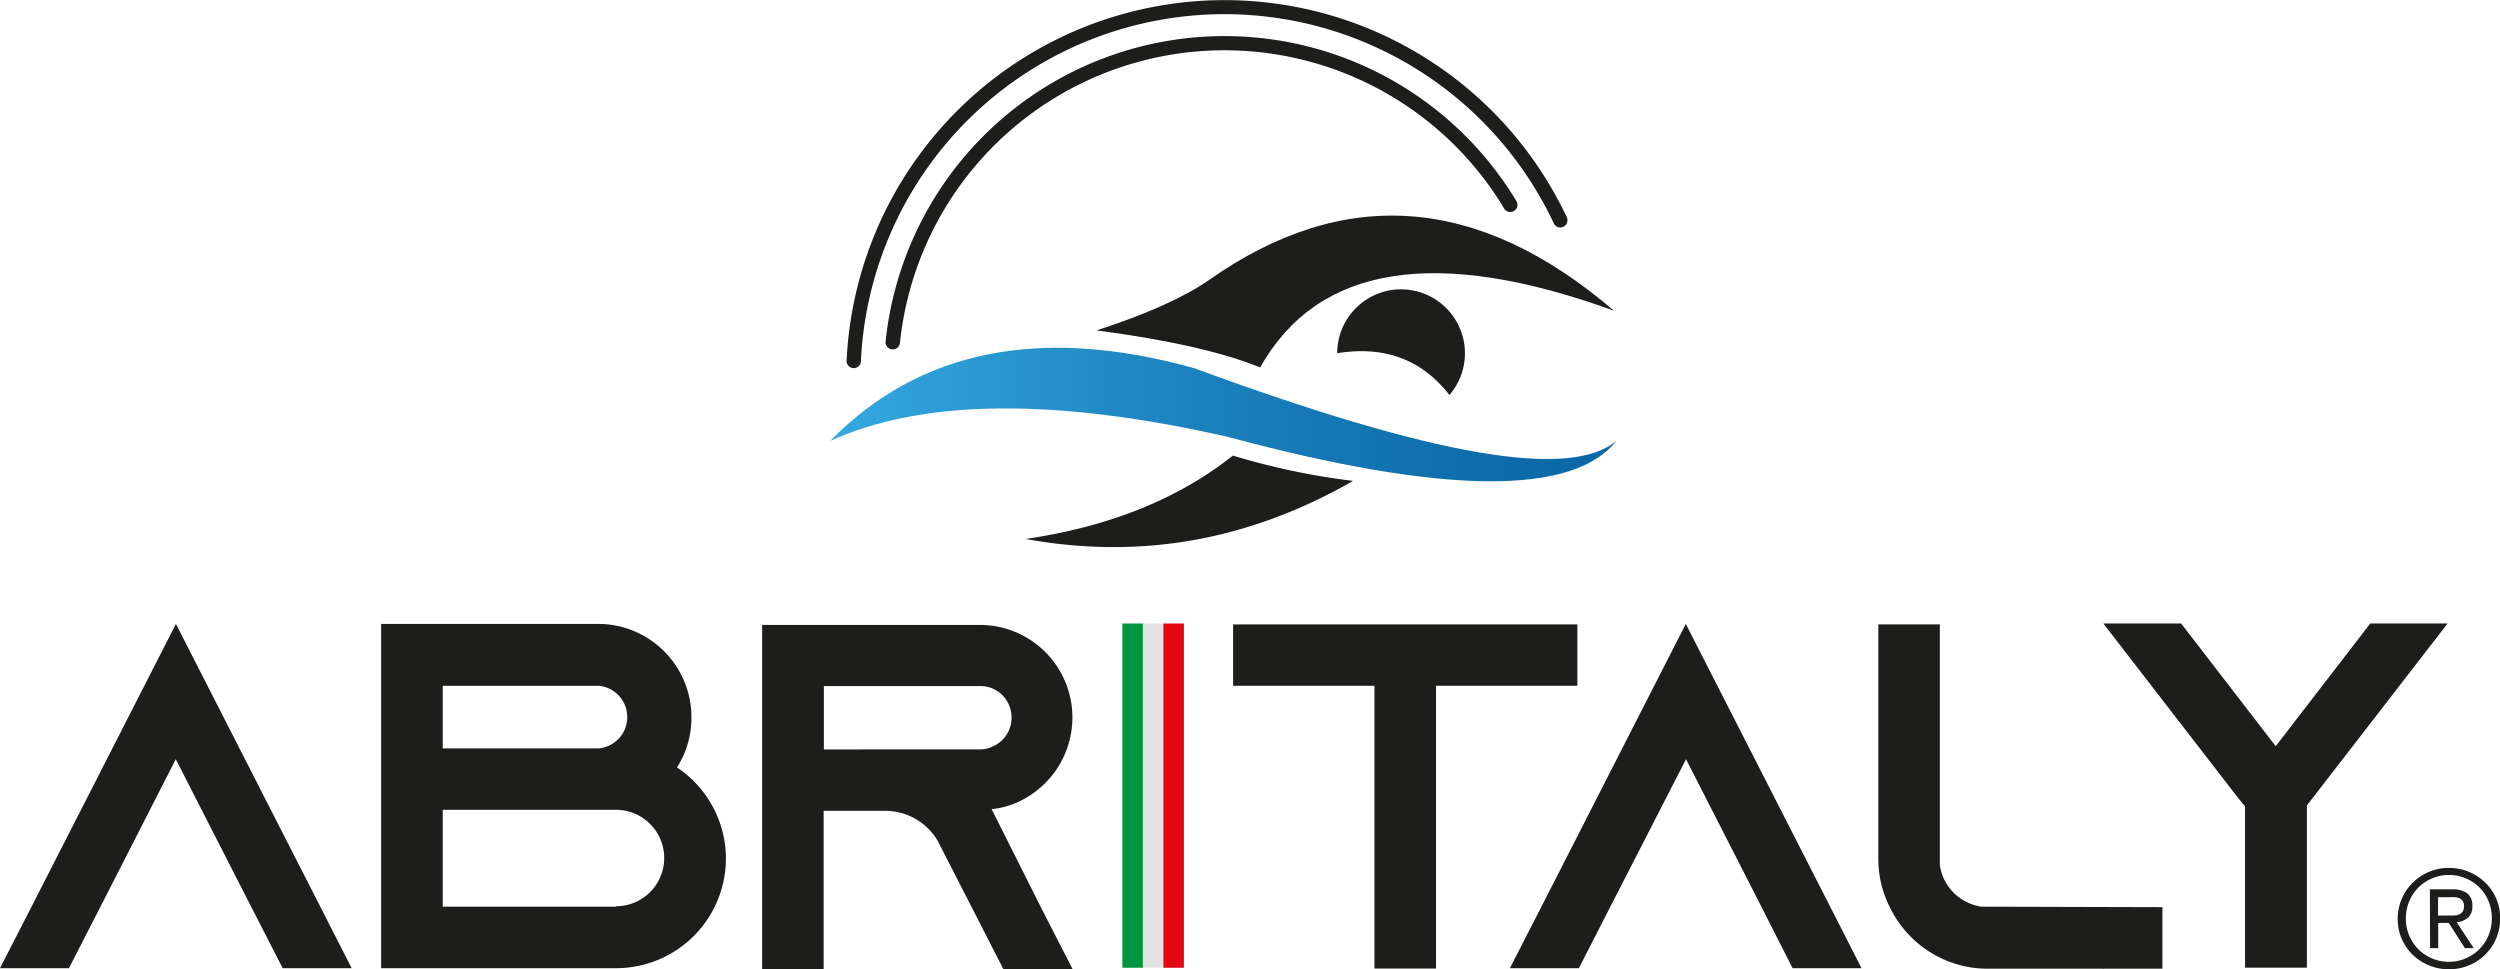<svg xmlns="http://www.w3.org/2000/svg" xmlns:xlink="http://www.w3.org/1999/xlink" viewBox="0 0 346.32 134.26"><defs><style>.cls-1,.cls-5{fill:#1d1d1b;}.cls-2{fill:#e3e3e3;}.cls-3{fill:#009640;}.cls-4{fill:#e30613;}.cls-5,.cls-6{fill-rule:evenodd;}.cls-6{fill:url(#Sfumatura_senza_nome_8);}</style><linearGradient id="Sfumatura_senza_nome_8" x1="115.02" y1="57.42" x2="224.04" y2="57.42" gradientUnits="userSpaceOnUse"><stop offset="0" stop-color="#36a9e1"/><stop offset="0.08" stop-color="#31a1da"/><stop offset="0.46" stop-color="#1c82be"/><stop offset="0.78" stop-color="#0f6eac"/><stop offset="1" stop-color="#0a67a6"/></linearGradient></defs><title>logo</title><g id="Livello_2" data-name="Livello 2"><g id="Livello_1-2" data-name="Livello 1"><path class="cls-1" d="M48.71,134.12H39.16l-4.37-8.52L24.35,105.17,13.92,125.6l-4.37,8.52H0l4.37-8.52,20-39.17,20,39.17Z"/><path class="cls-1" d="M100.56,118.93a15.21,15.21,0,0,1-15.22,15.19H52.8V86.43H82.89A12.92,12.92,0,0,1,95.78,99.31a12.66,12.66,0,0,1-2,7A15.19,15.19,0,0,1,100.56,118.93ZM61.33,103.67H83A4.36,4.36,0,0,0,83,95H61.33Zm24,21.87a6.68,6.68,0,1,0,0-13.36h-24V125.6h24Z"/><path class="cls-1" d="M144.22,125.74l4.37,8.52H139l-4.36-8.52-4.57-8.92-.21-.41a8.46,8.46,0,0,0-7.23-4.09h-8.53v21.94h-8.52V86.57h30.15a12.82,12.82,0,0,1,12.83,12.81,12.9,12.9,0,0,1-7.51,11.71,11.4,11.4,0,0,1-3.68,1Zm-8.46-21.93a4,4,0,0,0,1.77-.41,4.33,4.33,0,0,0,2.6-4,4.5,4.5,0,0,0-1.3-3.14,4.33,4.33,0,0,0-3.07-1.22H114.13v8.78Z"/><path class="cls-1" d="M218.51,86.5V95H198.93v39.17H190.4V95H170.82V86.5Z"/><path class="cls-1" d="M257.87,134.12h-9.55L244,125.6l-10.44-20.43L223.08,125.6l-4.36,8.52h-9.56l4.37-8.52,20-39.17,20,39.17Z"/><path class="cls-1" d="M299.56,125.67v8.52H275.34a14.83,14.83,0,0,1-6.68-1.57,15.07,15.07,0,0,1-6.89-7A14.69,14.69,0,0,1,260.2,119V86.5h8.52v33.31a6.79,6.79,0,0,0,5.8,5.79Z"/><path class="cls-1" d="M291.3,134.12h.14l-.14.14Zm47.76-47.75-18.49,23.91-1,1.29v22.48H311V111.71l-1.16-1.43L291.37,86.37h10.78l13.1,17,13.1-17Z"/><rect class="cls-2" x="158.32" y="86.37" width="2.84" height="47.69"/><rect class="cls-3" x="155.48" y="86.37" width="2.84" height="47.69"/><rect class="cls-4" x="161.16" y="86.37" width="2.84" height="47.69"/><path class="cls-1" d="M332.15,127.26a7,7,0,0,1,2.1-5,7.07,7.07,0,0,1,2.25-1.49,7,7,0,0,1,2.74-.54,7.13,7.13,0,0,1,5,2,6.79,6.79,0,0,1,2.1,5,7,7,0,0,1-.56,2.8,6.94,6.94,0,0,1-1.54,2.24,7.08,7.08,0,0,1-5,2,7.13,7.13,0,0,1-5-2,6.89,6.89,0,0,1-1.53-2.21A6.7,6.7,0,0,1,332.15,127.26Zm1.13,0a6,6,0,0,0,1.74,4.25,6.13,6.13,0,0,0,1.89,1.26,6,6,0,0,0,4.65,0,5.9,5.9,0,0,0,3.17-3.19,6.28,6.28,0,0,0,.46-2.39,6.09,6.09,0,0,0-.46-2.36,5.8,5.8,0,0,0-3.17-3.16,6,6,0,0,0-2.32-.46,5.81,5.81,0,0,0-2.33.47,6.13,6.13,0,0,0-1.89,1.26,5.86,5.86,0,0,0-1.27,1.91A6.16,6.16,0,0,0,333.28,127.26Zm3.33-4.06h3a3.49,3.49,0,0,1,2.18.56,2.12,2.12,0,0,1,.7,1.78,2,2,0,0,1-.63,1.61,2.84,2.84,0,0,1-1.53.61l2.35,3.58h-1.23l-2.23-3.49h-1.46v3.49h-1.13Zm1.13,3.63h1.4q.42,0,.81,0a2.12,2.12,0,0,0,.71-.16,1.08,1.08,0,0,0,.49-.4,1.32,1.32,0,0,0,.18-.75,1.21,1.21,0,0,0-.16-.67,1,1,0,0,0-.42-.39,1.67,1.67,0,0,0-.6-.17,4.82,4.82,0,0,0-.65,0h-1.76Z"/><path class="cls-1" d="M118.28,51h0a1,1,0,0,1-1-1.05A52.41,52.41,0,0,1,217,30a1,1,0,1,1-1.8.85,50.41,50.41,0,0,0-95.94,19.19A1,1,0,0,1,118.28,51Z"/><path class="cls-5" d="M194.09,40.08a8.85,8.85,0,0,0-8.85,8.85q9.81-1.59,15.55,5.79a8.86,8.86,0,0,0-6.7-14.64"/><path class="cls-5" d="M174.57,50.89q12-21.28,49-7.85-28-24-56.06-4.27-5.27,3.65-15.61,7,14.81,1.94,22.69,5.14"/><path class="cls-6" d="M224,61c-6.33,5.5-25.27,2.26-58.58-10Q133.54,42.14,115,61.08q19.16-8.7,55-.58,45,12.1,54,.48"/><path class="cls-5" d="M187.37,66.61a97.42,97.42,0,0,1-16.58-3.5q-11.32,9-28.71,11.55,23.71,4.34,45.29-8"/><path class="cls-1" d="M123.68,48.4h-.1a1,1,0,0,1-.9-1.09A47.2,47.2,0,0,1,210,27.75a1,1,0,1,1-1.71,1A45.2,45.2,0,0,0,124.67,47.5,1,1,0,0,1,123.68,48.4Z"/></g></g></svg>